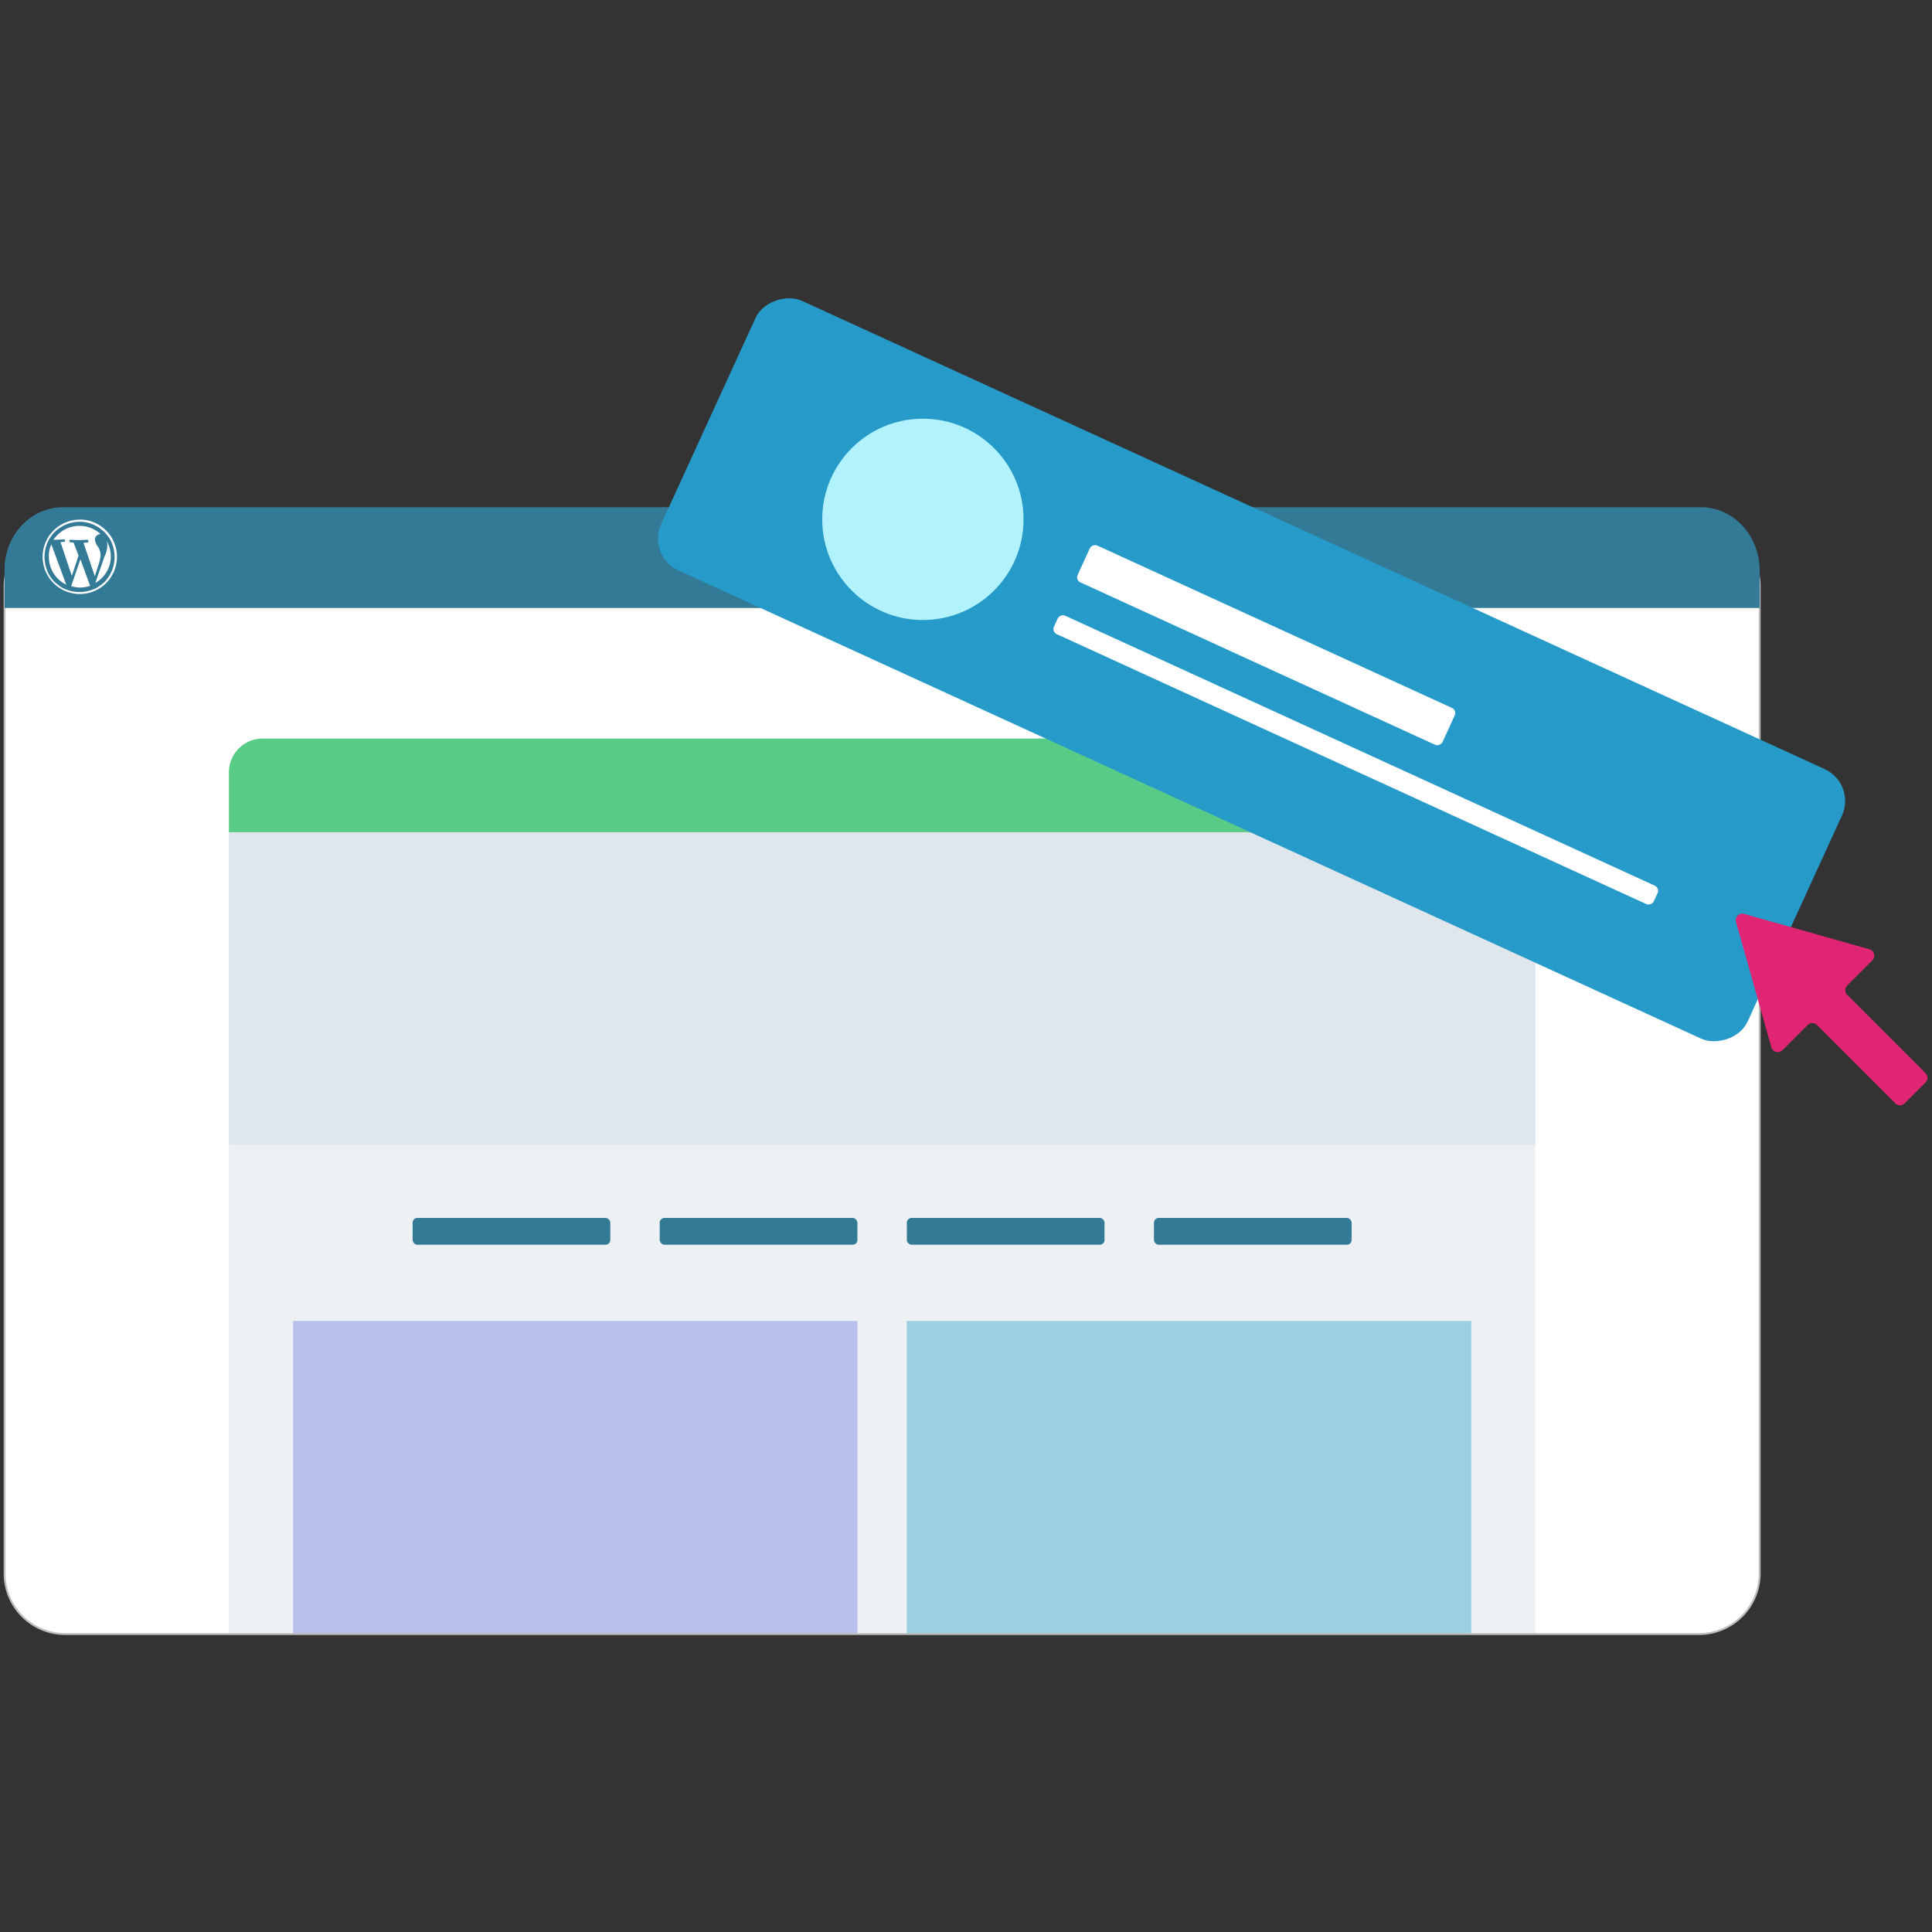<svg id="Layer_1" data-name="Layer 1" xmlns="http://www.w3.org/2000/svg" xmlns:xlink="http://www.w3.org/1999/xlink" viewBox="0 0 1024 1024"><rect x="0" y="0" width="1024" height="1024" fill="#333333" stroke="none"/><defs><style>.cls-1,.cls-10{fill:none;}.cls-2{clip-path:url(#clip-path);}.cls-3{fill:#dfe7ed;}.cls-4{fill:#fff;}.cls-5{fill:#edf1f4;}.cls-6{fill:#58cb87;}.cls-7{fill:#337a97;}.cls-8{fill:#6876e0;}.cls-8,.cls-9{opacity:0.4;isolation:isolate;}.cls-11,.cls-9{fill:#269bca;}.cls-10{stroke:#bdbdbd;stroke-miterlimit:10;}.cls-12{fill:#b1f2fd;}.cls-13{fill:#df2573;}</style><clipPath id="clip-path"><circle class="cls-1" cx="2699.8" cy="-579.3" r="492.4"/></clipPath></defs><g class="cls-2"><path id="Rectangle_82" data-name="Rectangle 82" class="cls-3" d="M430-888.1H2956.6a93.93,93.93,0,0,1,93.8,93.8V733.3a93.93,93.93,0,0,1-93.8,93.8H430a93.93,93.93,0,0,1-93.8-93.8V-794.3C336.7-846.2,378.6-888.1,430-888.1Z"/></g><path id="Rectangle_82-2" data-name="Rectangle 82" class="cls-4" d="M34.51,278.59H900.58a32.13,32.13,0,0,1,32.09,32.08V834.15a32.14,32.14,0,0,1-32.09,32.09H34.51A32.15,32.15,0,0,1,2.43,834.15V310.67A32.12,32.12,0,0,1,34.51,278.59Z"/><rect class="cls-5" x="121.32" y="416.27" width="692.45" height="449.97"/><path class="cls-6" d="M139.26,391.44H795.83a17.94,17.94,0,0,1,17.94,17.94h0v31.73H121.32V409.38A17.94,17.94,0,0,1,139.26,391.44Z"/><rect class="cls-3" x="121.32" y="441.11" width="692.45" height="165.73"/><rect class="cls-7" x="218.7" y="645.53" width="104.77" height="14.2" rx="2.51"/><rect class="cls-7" x="349.67" y="645.53" width="104.77" height="14.2" rx="2.51"/><rect class="cls-7" x="480.65" y="645.53" width="104.77" height="14.2" rx="2.51"/><rect class="cls-7" x="611.62" y="645.53" width="104.77" height="14.2" rx="2.51"/><rect class="cls-8" x="155.32" y="700.12" width="299.18" height="166.12"/><rect class="cls-9" x="480.6" y="700.12" width="299.18" height="166.12"/><path id="Rectangle_82-2-2" data-name="Rectangle 82-2" class="cls-10" d="M34.51,278.46H900.58a32.13,32.13,0,0,1,32.09,32.08V834a32.14,32.14,0,0,1-32.09,32.08H34.51A32.13,32.13,0,0,1,2.43,834V310.54A32.12,32.12,0,0,1,34.51,278.46Z"/><path id="Rectangle_85" data-name="Rectangle 85" class="cls-7" d="M33.26,268.84H901.52c17.21,0,31.15,15,31.15,33.53v19.89H2.43V302.37C2.11,283.84,16.26,268.84,33.26,268.84Z"/><rect class="cls-11" x="584.79" y="38.32" width="157.15" height="633.34" rx="18.56" transform="translate(64.45 810.37) rotate(-65.4)"/><circle class="cls-12" cx="489.15" cy="275.27" r="53.35"/><rect class="cls-4" x="660.36" y="235.59" width="21.48" height="212.71" rx="2.95" transform="translate(80.83 809.79) rotate(-65.4)"/><rect class="cls-4" x="713.21" y="227.93" width="10.74" height="349.67" rx="2.95" transform="translate(53.24 888.46) rotate(-65.4)"/><path class="cls-13" d="M992.39,509l-13.32,13.31a3.54,3.54,0,0,0,0,5l41.47,41.46a3.54,3.54,0,0,1,0,5l-11,11a3.52,3.52,0,0,1-5,0l0,0-41.47-41.47a3.51,3.51,0,0,0-5,0l0,0-13.32,13.32a3.54,3.54,0,0,1-5.89-1.53q-9.36-33.17-18.73-66.34a3.52,3.52,0,0,1,4.36-4.35l66.33,18.72a3.52,3.52,0,0,1,2.44,4.36A3.62,3.62,0,0,1,992.39,509Z"/><g id="W_Mark-2" data-name="W Mark-2"><path class="cls-4" d="M42.24,276.51a18.82,18.82,0,0,1,7.13,1.5,25.59,25.59,0,0,1,3.19,1.69L55.38,282c.75.94,1.5,1.69,2.25,2.82A10.45,10.45,0,0,1,59.32,288a19.31,19.31,0,0,1,0,14.45,18.05,18.05,0,0,1-1.69,3.19,16.32,16.32,0,0,1-5.07,5.06,10.09,10.09,0,0,1-3.19,1.69,19.31,19.31,0,0,1-14.45,0,12.84,12.84,0,0,1-3.19-1.69l-2.81-2.25a19.52,19.52,0,0,1-2.25-2.81A10.5,10.5,0,0,1,25,302.41,19.18,19.18,0,0,1,25,288a12.67,12.67,0,0,1,1.69-3.19,16.22,16.22,0,0,1,5.06-5.07,19.1,19.1,0,0,1,10.51-3.19m0-1.12A19.7,19.7,0,1,0,62,295.14h0a19.69,19.69,0,0,0-19.65-19.75h-.07Z"/><path class="cls-4" d="M25.91,295.09a16.46,16.46,0,0,0,9.2,14.82l-7.88-21.39A13.42,13.42,0,0,0,25.91,295.09Zm27.4-.75a8.92,8.92,0,0,0-1.31-4.5,7.67,7.67,0,0,1-1.69-3.76,3,3,0,0,1,2.81-3h.19A16.54,16.54,0,0,0,30,284a17.55,17.55,0,0,0-1.68,2.06h1.12c1.69,0,4.32-.18,4.32-.18.37,0,.75.18.75.56s-.19.75-.57.75h0a9.8,9.8,0,0,0-1.87.19l6,17.82,3.57-10.69L39,287.57a8.74,8.74,0,0,1-1.69-.18c-.37,0-.56-.38-.56-.75s.37-.57.75-.57c0,0,2.63.19,4.32.19s4.31-.19,4.31-.19a.75.75,0,0,1,0,1.5,9.8,9.8,0,0,0-1.87.19l6,17.64L52,300A22.67,22.67,0,0,0,53.31,294.34ZM42.62,296.4l-4.88,14.27a19.62,19.62,0,0,0,4.69.75,18,18,0,0,0,5.44-.94.18.18,0,0,0-.19-.19h0ZM56.69,287c0,.56.19,1.13.19,1.69a12.66,12.66,0,0,1-1.32,5.82L50.5,309A16.2,16.2,0,0,0,56.69,287Z"/></g></svg>
